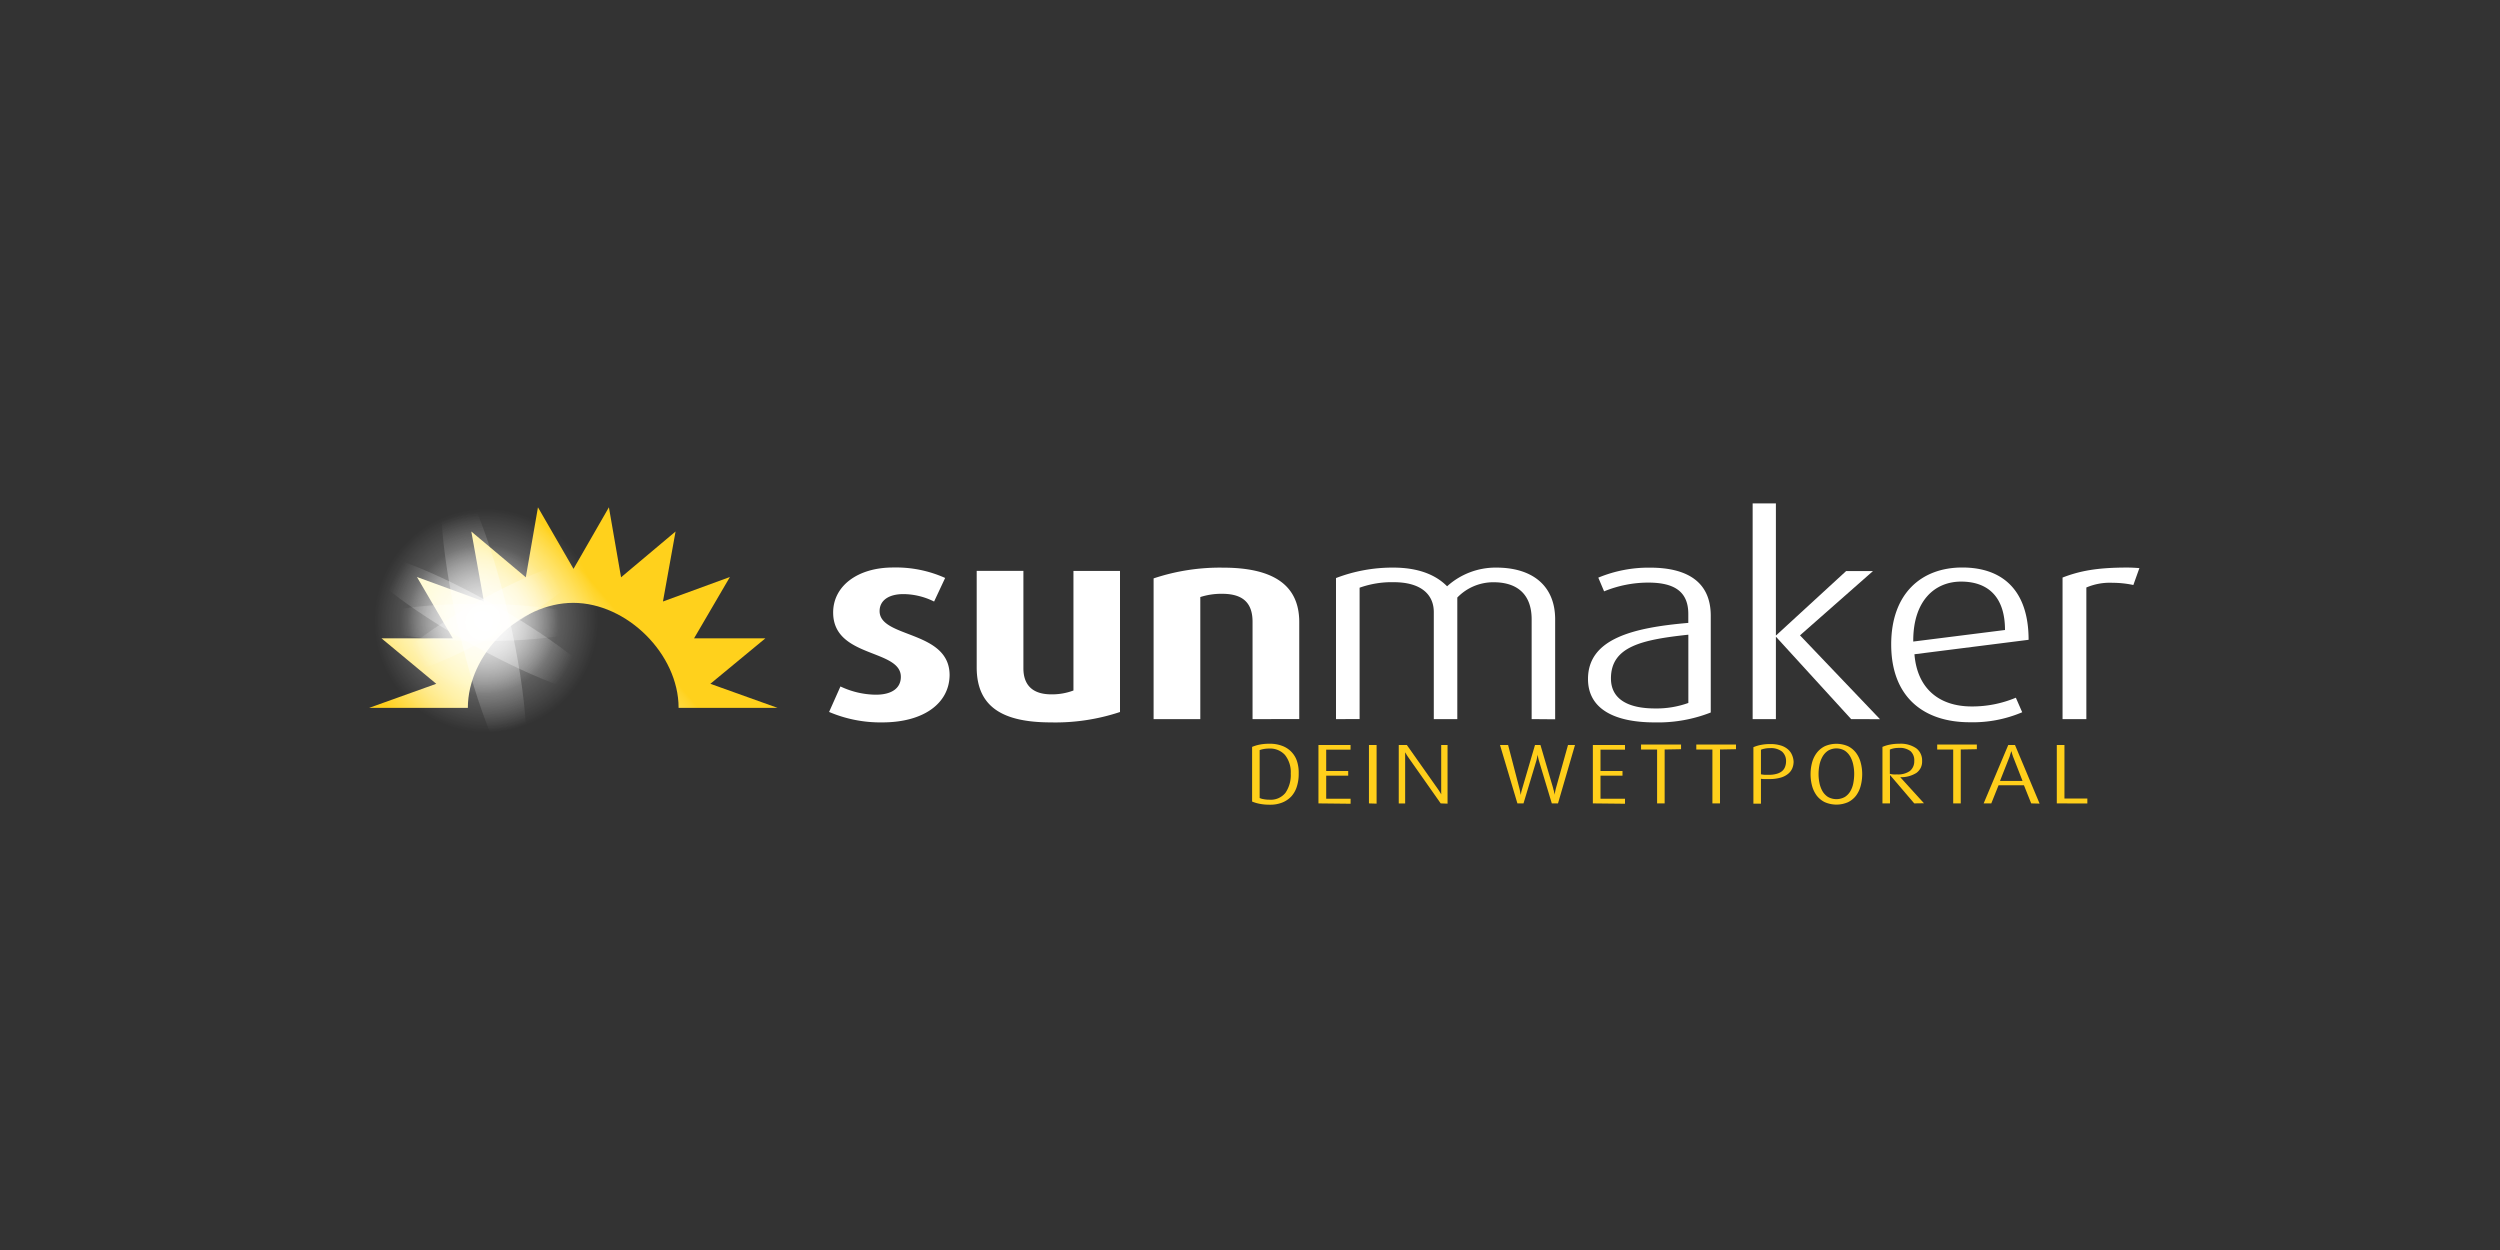 <svg id="Layer_1" data-name="Layer 1" xmlns="http://www.w3.org/2000/svg" xmlns:xlink="http://www.w3.org/1999/xlink" viewBox="0 0 500 250"><rect x="0" y="0" width="500" height="250" fill="#333333" stroke="none"/><defs><style>.cls-1{fill:none;}.cls-2{clip-path:url(#clip-path);}.cls-3{fill:url(#linear-gradient);}.cls-4{fill:#fff;}.cls-5{fill:url(#radial-gradient);}.cls-6{fill:url(#radial-gradient-2);}.cls-7{fill:url(#radial-gradient-3);}.cls-8{fill:url(#radial-gradient-4);}.cls-9{fill:url(#radial-gradient-5);}.cls-10{fill:url(#radial-gradient-6);}.cls-11{fill:#ffcf1b;}</style><clipPath id="clip-path"><rect class="cls-1" x="72.12" y="88.79" width="355.76" height="72.43"/></clipPath><linearGradient id="linear-gradient" x1="86.33" y1="-4908.05" x2="141.35" y2="-4861.63" gradientTransform="matrix(1, 0, 0, -1, 0, -4751.62)" gradientUnits="userSpaceOnUse"><stop offset="0.04" stop-color="#ffcf1c"/><stop offset="0.05" stop-color="#ffd228"/><stop offset="0.1" stop-color="#ffde55"/><stop offset="0.15" stop-color="#ffe77b"/><stop offset="0.2" stop-color="#ffee98"/><stop offset="0.25" stop-color="#fff4ac"/><stop offset="0.3" stop-color="#fff7b9"/><stop offset="0.35" stop-color="#fff8bd"/><stop offset="0.4" stop-color="#fff7b9"/><stop offset="0.46" stop-color="#fff4ac"/><stop offset="0.52" stop-color="#ffef98"/><stop offset="0.57" stop-color="#ffe87b"/><stop offset="0.63" stop-color="#ffdf55"/><stop offset="0.69" stop-color="#ffd428"/><stop offset="0.7" stop-color="#ffd11c"/></linearGradient><radialGradient id="radial-gradient" cx="97.24" cy="124.13" r="22.38" gradientUnits="userSpaceOnUse"><stop offset="0" stop-color="#fff" stop-opacity="0.6"/><stop offset="1" stop-color="#fff" stop-opacity="0"/></radialGradient><radialGradient id="radial-gradient-2" cx="96.54" cy="123.94" r="15" xlink:href="#radial-gradient"/><radialGradient id="radial-gradient-3" cx="96.14" cy="124.68" r="19.57" xlink:href="#radial-gradient"/><radialGradient id="radial-gradient-4" cx="96.74" cy="124.53" r="21.93" xlink:href="#radial-gradient"/><radialGradient id="radial-gradient-5" cx="96.03" cy="124.49" r="15.98" xlink:href="#radial-gradient"/><radialGradient id="radial-gradient-6" cx="97.37" cy="123.59" r="15.98" xlink:href="#radial-gradient"/></defs><title>163_500x250_dark</title><g class="cls-2"><path class="cls-3" d="M142.07,136.76l11-9.09-14.26,0,7.17-12.27-13.39,4.9,2.52-14-10.9,9.16-2.43-14-7.08,12.31-7.11-12.31-2.43,14-10.9-9.16,2.52,14-13.39-4.9,7.17,12.27-14.26,0,10.95,9.09-13.42,4.81H93.57c0-10.7,10.32-21,21.07-21s21.08,10.26,21.08,21H155.5Z"/><path class="cls-4" d="M176.44,144.48a26.18,26.18,0,0,1-10.62-2.09l2.27-5.1a16.86,16.86,0,0,0,7.08,1.65c3.26,0,5-1.36,5-3.57,0-5.61-13.54-3.74-13.54-12.87,0-5.27,4.86-9,12-9a24,24,0,0,1,10.4,2.09l-2.21,4.72a13.94,13.94,0,0,0-6.15-1.49c-2.93,0-4.75,1.27-4.75,3.4,0,5.44,14,3.8,14,12.81C189.86,140.63,184.78,144.48,176.44,144.48Z"/><path class="cls-4" d="M210.21,144.48c-9.34,0-14.87-2.86-14.87-11v-19.3h9.34v19.47c0,3.52,2,5.22,5.59,5.22a12.11,12.11,0,0,0,4.42-.77V114.19H224V142.4A40.9,40.9,0,0,1,210.21,144.48Z"/><path class="cls-4" d="M250.51,143.82V124.36c0-3.85-2-5.6-6.08-5.6a13.74,13.74,0,0,0-4.37.65v24.41h-9.34V115.68a41.85,41.85,0,0,1,13.87-2.15c9.73,0,15.26,3.25,15.26,10.88v19.41Z"/><path class="cls-4" d="M306.33,143.82V123.87c0-4.84-2.7-7.42-7.63-7.42a10,10,0,0,0-7.24,3.06v24.31h-4.7V122.44c0-3.74-2.81-6-8-6a19.14,19.14,0,0,0-6.84,1.1v26.28H267.2V115.61a31.5,31.5,0,0,1,11.44-2.09c5,0,8.51,1.43,10.78,3.74a14.45,14.45,0,0,1,9.84-3.74c7.3,0,11.77,3.69,11.77,10.34v20Z"/><path class="cls-4" d="M330.93,144.48c-7.86,0-13.33-2.58-13.33-8.68,0-8.08,9.06-10.28,20.06-11.22v-1.8c0-4.56-2.93-6.26-8-6.26a23.3,23.3,0,0,0-8.84,1.75l-1.16-2.74a26.25,26.25,0,0,1,10.34-2c7.4,0,12.15,2.81,12.15,9.62V142.5A28.9,28.9,0,0,1,330.93,144.48Zm6.74-17.54c-9.34,1-15.48,2.38-15.48,8.75,0,4.18,3.49,6,8.8,6a18.73,18.73,0,0,0,6.68-1.1Z"/><path class="cls-4" d="M370.23,143.82l-15-16.43h-.05v16.43h-4.65V100.68h4.65v26.39h.05l14-12.86h5.37L360,127.07l16,16.77Z"/><path class="cls-4" d="M382.89,130.85c.55,6.92,5,10.44,11.44,10.44a22.58,22.58,0,0,0,8.84-1.75l1.27,2.91a25.22,25.22,0,0,1-10.5,2c-9.17,0-15.7-5-15.7-15.56,0-10.23,6.08-15.39,14.21-15.39s13.27,4.62,13.27,14.46Zm9.33-14.53c-5.25,0-9.57,3.8-9.57,11.82v.17L401,126C401,119.25,397.48,116.32,392.22,116.32Z"/><path class="cls-4" d="M426.67,117a20,20,0,0,0-4.15-.44,11.92,11.92,0,0,0-5.25.94v26.32h-4.76V115.51c3.42-1.32,6.86-2,12.94-2,.88,0,1.77.06,2.43.11Z"/><path class="cls-5" d="M74.8,124.14a22.31,22.31,0,0,1,13.85-20.62,22.54,22.54,0,0,1,24.45,4.83,22.26,22.26,0,0,1-3.4,34.34,22.56,22.56,0,0,1-28.33-2.78A22.27,22.27,0,0,1,74.8,124.14Z"/><path class="cls-6" d="M81.5,123.94A14.84,14.84,0,0,1,84,115.63,15.05,15.05,0,0,1,111.29,121a14.9,14.9,0,0,1-6.39,15.36,15.11,15.11,0,0,1-19-1.86A14.93,14.93,0,0,1,81.5,123.94Z"/><path class="cls-7" d="M120,137.92c-.82,2.39-12.17-1.58-25.3-8.85s-23.23-15.25-22.41-17.64,12.17,1.58,25.3,8.85S120.82,135.53,120,137.92Z"/><path class="cls-8" d="M103.58,154.34c2.78-.64,2-14.51-1.8-31S92.68,94.08,89.9,94.72s-2,14.5,1.8,31S100.79,155,103.58,154.34Z"/><path class="cls-9" d="M118.31,124.63c0-2-10-3.78-22.26-3.86s-22.3,1.52-22.31,3.57,10,3.79,22.26,3.87S118.3,126.69,118.31,124.63Z"/><path class="cls-10" d="M116.84,112.73c-1-1.8-10.53,1.61-21.28,7.62s-18.65,12.31-17.65,14.11,10.53-1.62,21.28-7.62S117.84,114.52,116.84,112.73Z"/><path class="cls-11" d="M259.74,154.71a8.16,8.16,0,0,1-.34,2.5,5.29,5.29,0,0,1-1.07,2,5,5,0,0,1-1.81,1.27,6.3,6.3,0,0,1-2.53.46,9.92,9.92,0,0,1-2.11-.19,7.44,7.44,0,0,1-1.46-.44V149.38a7.78,7.78,0,0,1,1.42-.44,9.7,9.7,0,0,1,2.08-.19,6.73,6.73,0,0,1,2.48.41,4.87,4.87,0,0,1,3,3.08A7.38,7.38,0,0,1,259.74,154.71Zm-1.59,0A5.52,5.52,0,0,0,257,151a4,4,0,0,0-3.17-1.29,6.23,6.23,0,0,0-1.06.09,4.71,4.71,0,0,0-.84.22v9.58a2.94,2.94,0,0,0,.83.24,5.8,5.8,0,0,0,1.11.1,3.77,3.77,0,0,0,3.21-1.36A6.27,6.27,0,0,0,258.15,154.71Z"/><path class="cls-11" d="M263.69,160.68V149h6.42v.94h-4.87v4.26h4.4v.93h-4.4v4.62h4.88v1Z"/><path class="cls-11" d="M273.79,160.68V149h1.53v11.73Z"/><path class="cls-11" d="M288.14,160.68l-6.33-9-.31-.45c-.1-.15-.18-.28-.25-.4l-.22-.37h0c0,.15,0,.3,0,.46s0,.29,0,.47,0,.36,0,.55v8.75h-1.28V149h1.62l6.09,8.64.34.49c.09.15.18.28.24.39a2.16,2.16,0,0,1,.2.36h0a3.62,3.62,0,0,0,0-.43c0-.15,0-.27,0-.45s0-.36,0-.55V149h1.27v11.73Z"/><path class="cls-11" d="M311.6,160.68h-1.24l-2.54-8.43c-.05-.18-.1-.34-.14-.51s-.07-.31-.09-.44a2,2,0,0,1-.07-.42h0a2,2,0,0,1-.07.42c0,.13-.05.27-.08.44s-.08.34-.13.51l-2.54,8.43h-1.22L300,149h1.62l2.26,8.67c.05.17.08.34.11.49s.06.31.08.43.05.28.07.41h0a3.85,3.85,0,0,1,.09-.41c0-.15.05-.27.09-.43s.09-.32.14-.49L307,149h1.09l2.55,8.67c0,.16.09.32.13.48s.07.3.09.42a2.14,2.14,0,0,1,.07.43h0a3.18,3.18,0,0,1,.06-.43c.05-.3.11-.6.19-.9L313.6,149H315Z"/><path class="cls-11" d="M318.57,160.68V149H325v.94H320.1v4.26h4.4v.93h-4.4v4.62H325v1Z"/><path class="cls-11" d="M332.93,149.9v10.78h-1.51V149.9h-3.21v-1h8v.94Z"/><path class="cls-11" d="M344,149.9v10.78h-1.52V149.9h-3.22v-1h7.94v.94Z"/><path class="cls-11" d="M358.72,152.32a3.51,3.51,0,0,1-.27,1.36,2.85,2.85,0,0,1-.86,1.11,4.12,4.12,0,0,1-1.51.75,7.86,7.86,0,0,1-2.26.27c-.28,0-.57,0-.88,0s-.56,0-.75-.07v5h-1.51v-11.3a7.22,7.22,0,0,1,1.5-.46,9.46,9.46,0,0,1,1.92-.17,6.8,6.8,0,0,1,2,.27,3.89,3.89,0,0,1,1.44.75,3,3,0,0,1,.85,1.13A3.82,3.82,0,0,1,358.72,152.32Zm-1.51,0a2.64,2.64,0,0,0-.17-1.08,2.5,2.5,0,0,0-.62-.91,3.56,3.56,0,0,0-2.44-.7,4.67,4.67,0,0,0-1.05.1,3.92,3.92,0,0,0-.74.22v4.91a5.93,5.93,0,0,0,.72.1c.28,0,.56,0,.85,0a5.34,5.34,0,0,0,1.59-.2,2.93,2.93,0,0,0,1.07-.54,2,2,0,0,0,.59-.85,3,3,0,0,0,.2-1.08Z"/><path class="cls-11" d="M372.44,154.83a9,9,0,0,1-.31,2.37,5.62,5.62,0,0,1-.93,1.94,4.49,4.49,0,0,1-1.6,1.3,5.82,5.82,0,0,1-4.63,0,4.63,4.63,0,0,1-1.61-1.3,5.82,5.82,0,0,1-.94-1.94,9.17,9.17,0,0,1,0-4.71,5.68,5.68,0,0,1,.94-1.93,4.68,4.68,0,0,1,1.61-1.32,5.82,5.82,0,0,1,4.63,0,4.54,4.54,0,0,1,1.6,1.32,5.57,5.57,0,0,1,.93,1.93A8.8,8.8,0,0,1,372.44,154.83Zm-1.6-.05a8.59,8.59,0,0,0-.19-1.82,5.57,5.57,0,0,0-.6-1.64,3.58,3.58,0,0,0-1.1-1.19,3.37,3.37,0,0,0-1.67-.45,3.33,3.33,0,0,0-1.66.45,3.51,3.51,0,0,0-1.11,1.19,5.59,5.59,0,0,0-.61,1.64,9.29,9.29,0,0,0-.19,1.82,9.18,9.18,0,0,0,.18,1.81,5.53,5.53,0,0,0,.59,1.62,3.42,3.42,0,0,0,1.1,1.17,3.46,3.46,0,0,0,3.41,0,3.42,3.42,0,0,0,1.1-1.17,5.15,5.15,0,0,0,.58-1.62A10,10,0,0,0,370.84,154.78Z"/><path class="cls-11" d="M382.85,160.68,378,155h0v5.68h-1.51v-11.3a7.18,7.18,0,0,1,1.45-.45,9.27,9.27,0,0,1,1.9-.18,5.46,5.46,0,0,1,3.41.91,2.91,2.91,0,0,1,.89,1.11,3,3,0,0,1,.28,1.4,2.81,2.81,0,0,1-.25,1.34,2.89,2.89,0,0,1-.87,1.06,5.75,5.75,0,0,1-3.25.87v0l4.74,5.21Zm0-8.46a2.45,2.45,0,0,0-.76-2,3.55,3.55,0,0,0-2.32-.64,4.67,4.67,0,0,0-1.05.1,3.44,3.44,0,0,0-.75.24v4.85a4.23,4.23,0,0,0,.62.11,5.23,5.23,0,0,0,.79,0,4.09,4.09,0,0,0,2.61-.69,2.48,2.48,0,0,0,.86-2Z"/><path class="cls-11" d="M392.15,149.9v10.78h-1.51V149.9h-3.2v-1h7.93v.94Z"/><path class="cls-11" d="M406.24,160.68l-1.45-3.62h-5.08l-1.45,3.62h-1.53L401.65,149H403l4.92,11.72Zm-3.49-9c-.09-.22-.17-.43-.23-.62s-.11-.34-.14-.48a2.75,2.75,0,0,1-.11-.41h0c0,.12-.08.26-.12.41s-.1.28-.15.48-.13.4-.22.62L400,156.19h4.51Z"/><path class="cls-11" d="M411.36,160.68V149h1.53V159.7h4.58v1Z"/></g></svg>